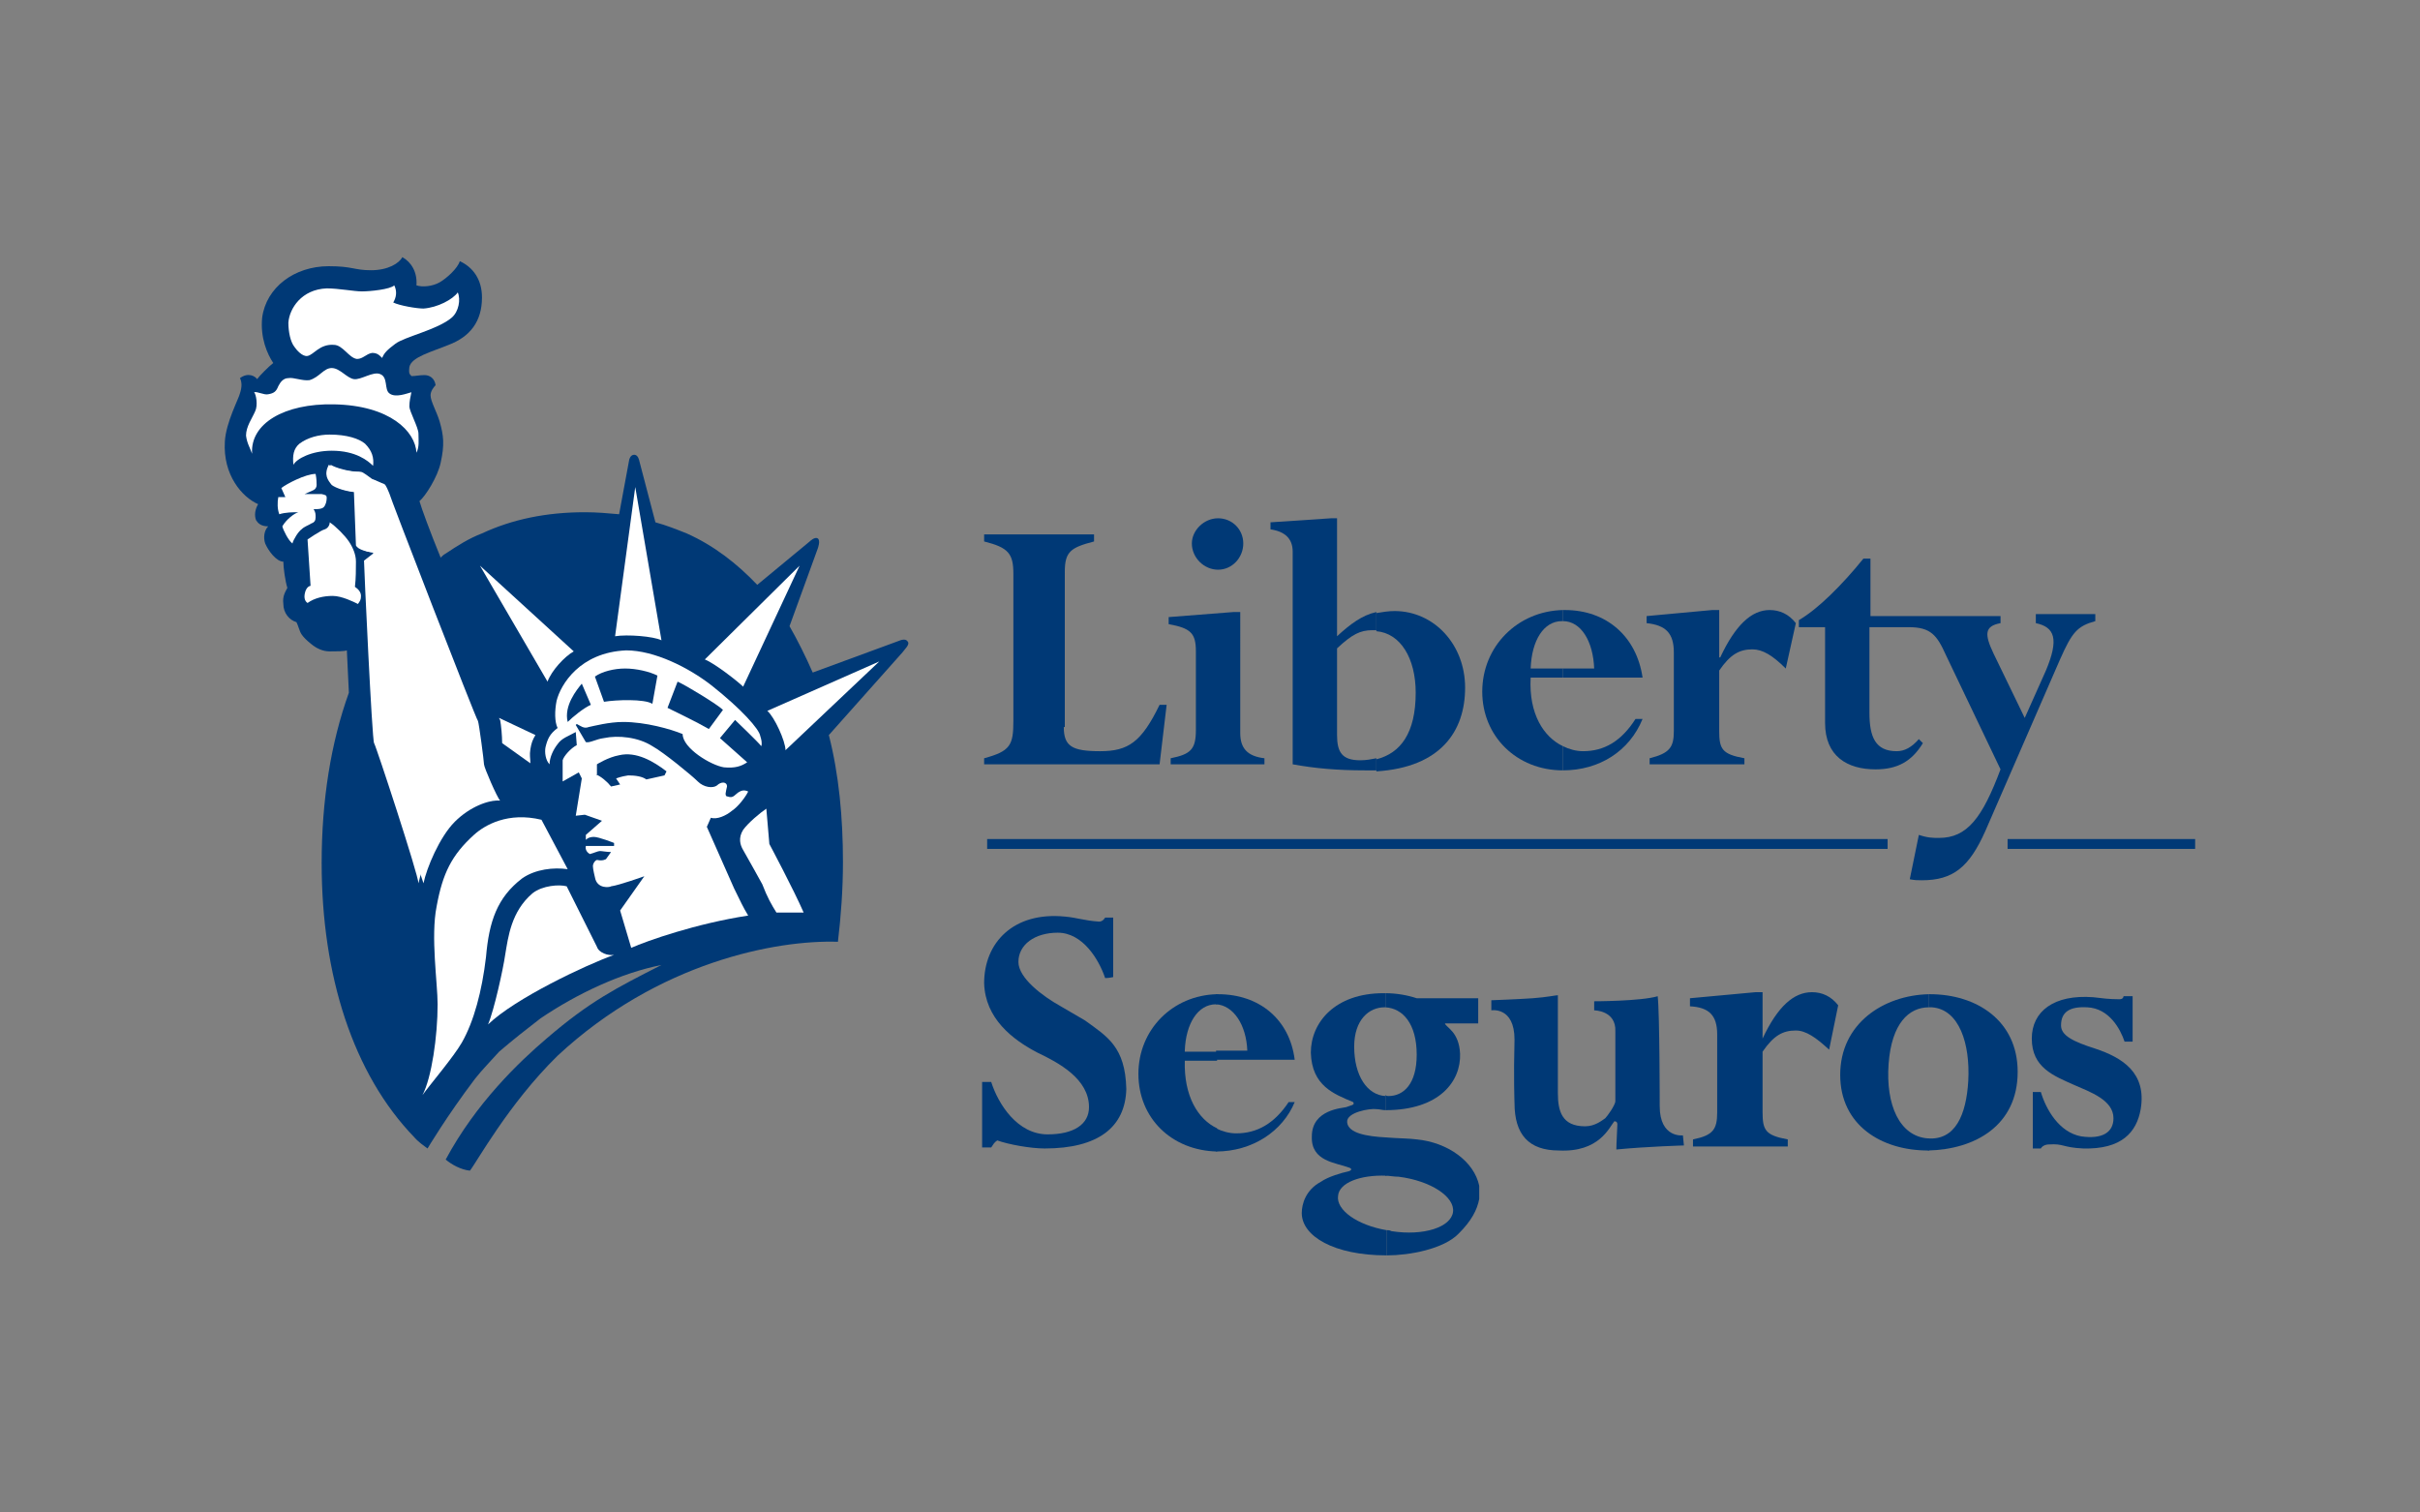 <?xml version="1.0" encoding="utf-8"?>
<!-- Generator: Adobe Illustrator 24.3.0, SVG Export Plug-In . SVG Version: 6.00 Build 0)  -->
<svg version="1.1" id="Layer_1" xmlns="http://www.w3.org/2000/svg" xmlns:xlink="http://www.w3.org/1999/xlink" x="0px" y="0px"
	 viewBox="0 0 240 150" style="enable-background:new 0 0 240 150;" xml:space="preserve">
<rect x="0" y="0" width="240" height="150" fill="#808080" stroke="none"/>
<style type="text/css">
	.st0{fill:#003976;}
	.st1{fill:#FFFFFF;}
	.st2{fill:none;stroke:#003976;stroke-width:0.978;stroke-miterlimit:3.864;}
</style>
<g>
	<path class="st0" d="M90,63.6c-0.2-0.3-0.7-0.1-0.7-0.1l-8.7,3.2c-0.7-1.6-1.5-3.2-2.3-4.6l2.8-7.7c0,0,0.3-0.8,0-1
		c-0.3-0.2-0.8,0.3-0.8,0.3L75.1,58c-2-2.1-4.3-3.9-7-5.1c-1-0.4-2-0.8-3.1-1.1l-1.6-6.1c0,0-0.1-0.6-0.5-0.6s-0.5,0.5-0.5,0.5
		l-1,5.4c-1.1-0.1-2.2-0.2-3.4-0.2c-3.8,0-7.2,0.7-10.2,2.1c-1.3,0.5-2.4,1.2-3.6,2c-0.2,0.1-0.4,0.3-0.5,0.4
		c-1.1-2.7-1.9-4.9-2.1-5.6c0.6-0.5,1.8-2.4,2.1-3.8c0.4-1.8,0.3-2.7-0.1-4.1c-0.3-1-0.9-2-0.9-2.6c0-0.4,0.3-0.8,0.5-1
		c-0.1-0.7-0.6-1-1.1-1c-0.5,0-0.9,0.1-1.3,0.1c-0.1-0.2-0.3-0.1-0.2-0.9c0.2-1,2.2-1.5,3.9-2.2c2.1-0.8,3.3-2.3,3.3-4.7
		c0-1.8-0.9-3-2.2-3.6c-0.2,0.7-1.3,1.7-2,2.1c-0.7,0.4-1.7,0.5-2.3,0.3c0.1-1.3-0.5-2.3-1.4-2.8c-0.3,0.6-1.4,1.3-3.1,1.3
		c-1.7,0-1.8-0.4-4.2-0.4c-3.4,0-6.2,2.1-6.6,5.1c-0.2,2,0.5,3.6,1.1,4.5c-0.4,0.3-1.4,1.3-1.6,1.6c-0.2-0.3-0.9-0.7-1.7-0.1
		c0.2,0.4,0.2,0.9,0,1.5c-0.1,0.5-1.4,2.9-1.5,4.8c-0.2,3.3,1.7,5.5,3.3,6.2c-0.3,0.5-0.4,1.1-0.2,1.6c0.2,0.3,0.5,0.6,1.2,0.6
		c-0.4,0.4-0.5,1.1-0.3,1.7c0.3,0.7,1.1,1.8,1.8,1.8c0,0.6,0.2,2,0.4,2.6c-0.2,0.4-0.5,0.8-0.4,1.6c0,0.9,0.6,1.6,1.3,1.8
		c0.2,0.4,0.3,0.9,0.5,1.2c0.2,0.3,0.5,0.6,1,1c0.5,0.4,1.1,0.7,1.8,0.7c0.7,0,1.4,0,1.7-0.1c0,0.2,0.1,2.1,0.2,4.2
		c-1.8,5-2.7,10.7-2.7,16.9c0,11.1,3.1,20.9,9.2,27.2c0,0,0.3,0.4,1.3,1.1c0,0,1.9-3.2,4.7-6.9c0.7-0.9,1.6-1.8,2.4-2.7
		c1.4-1.2,2.8-2.3,4.1-3.3c3.7-2.5,8-4.5,12-5.3c-4.5,2.3-7.1,3.6-11.4,7.3c-2.7,2.3-7,6.4-10,12c0.6,0.5,1.5,1,2.4,1.1
		c0.6-0.7,3.8-6.6,8.7-11.4c10-9.3,21.7-11.5,27.8-11.3c0.3-2.5,0.5-5.2,0.5-7.9c0-4.4-0.4-8.7-1.4-12.6l7.3-8.2
		C89.7,64.4,90.3,63.9,90,63.6"/>
	<path class="st1" d="M35.5,59.9c-0.4-0.2-1.6-0.8-2.5-0.8c-0.9,0-1.8,0.2-2.5,0.7c-0.3-0.2-0.4-0.6-0.2-1.2
		c0.2-0.5,0.5-0.5,0.5-0.5l-0.3-4.6c0,0,1.3-0.9,1.7-1c0.3-0.1,0.5-0.4,0.5-0.7c0.6,0.4,1.5,1.3,1.9,1.9c0.4,0.6,0.7,1.3,0.7,2
		c0,0.7,0,1.7-0.1,2.5c0.3,0.2,0.6,0.5,0.6,0.9C35.8,59.5,35.7,59.6,35.5,59.9"/>
	<path class="st1" d="M77.9,74.4c0-0.9-1.1-3.3-1.8-3.9l11.1-4.9L77.9,74.4z"/>
	<path class="st1" d="M47.6,56.1l9.3,8.5c-0.9,0.5-2.2,1.9-2.6,3L47.6,56.1z"/>
	<path class="st1" d="M53.1,72.9c-0.3,0.5-0.4,0.8-0.5,1.4c-0.1,0.6,0,0.9,0,1.4l-2.8-2c0-0.7-0.1-1.8-0.2-2.3c0,0-0.1-0.1-0.1-0.2
		L53.1,72.9z"/>
	<path class="st1" d="M37.3,73.7c-0.2-0.3-1-17.6-1-18.1l0.9-0.7v-0.1c-0.7,0-1.5-0.3-1.7-0.7l-0.2-5.3c-0.9-0.1-1.9-0.4-2.2-0.7
		c-0.4-0.4-0.8-1-0.3-2c0.5,0.3,1.8,0.7,3,0.7c0.2,0,0.8,0.5,1.1,0.7c0.3,0.1,0.9,0.4,1.2,0.5c0.2,0.1,0.4,0.7,0.5,0.9
		c0,0.2,8.6,22.4,8.8,22.6c0.1,0.2,0.6,4,0.6,4.3c0,0.3,1.3,3.3,1.6,3.6c-1.1-0.1-3,0.6-4.5,2.1c-1.5,1.5-2.8,4.6-3.1,6.1
		C41.7,86.8,37.5,74,37.3,73.7"/>
	<path class="st1" d="M48.2,94.9c-0.4,3.4-1.2,6.4-2.4,8.5c-0.8,1.4-3.1,4.1-3.9,5.2c0.9-1.7,1.5-5.8,1.5-9c0-2.1-0.7-6.7-0.1-9.7
		c0.6-3.3,1.5-5.1,3.7-7.1c1.1-1,3.4-2.3,6.7-1.5l2.6,4.9c-1.4-0.2-3.2,0-4.5,0.9C49.3,89,48.5,91.4,48.2,94.9"/>
	<path class="st1" d="M48.4,101.6c0.6-1.4,1.5-5.5,1.7-6.9c0.3-1.8,0.6-4.3,2.7-6.1c1-0.8,2.7-0.9,3.4-0.7l3,6
		c0.2,0.6,1.1,0.9,1.7,0.8C58.1,95.7,51.1,99,48.4,101.6"/>
	<path class="st1" d="M73.7,82.3c-0.5,0.8-0.3,1.5,0,2c0.3,0.5,1.9,3.4,1.9,3.4c0.5,1.3,0.9,2,1.4,2.8h2.7c-1-2.3-3.4-6.8-3.4-6.8
		L76,80.2C75.4,80.6,74.2,81.6,73.7,82.3"/>
	<path class="st1" d="M61,63.1c1.2-0.2,3.8,0,4.6,0.4L63,48.3L61,63.1z"/>
	<path class="st1" d="M55.2,69.5c-0.2,1-0.2,2.1,0.1,2.7c-0.8,0.6-1,1.1-1.2,1.9c-0.1,0.5,0,1.3,0.4,1.7c0-0.7,0.4-1.5,0.8-2
		c0.4-0.6,1.1-0.8,1.8-1.2l0.1,1.3c-0.6,0.3-1.3,1.1-1.4,1.5l0,2.1l1.6-0.9l0.3,0.6l-0.6,3.7l0.9-0.1l1.7,0.6l-1.6,1.4v0.5
		c0,0,0.2-0.3,0.8-0.3c0.5,0,2,0.6,2,0.6l0,0.3h-0.6h-2.2c-0.1,0.4,0.2,0.7,0.4,0.8c0.4-0.1,0.8-0.3,1-0.3c0.2,0,0.7,0.1,1.1,0.1
		l-0.5,0.7c0,0-0.3,0.2-0.8,0.1c-0.2-0.1-0.5,0.3-0.5,0.6c0,0.3,0.2,1.1,0.2,1.1c0.2,1.2,1.5,1,1.6,0.9c0.8-0.1,3.3-1,3.3-1
		l-2.4,3.4l1.1,3.7c1.6-0.7,6.4-2.4,11.6-3.2c-0.6-1-0.7-1.3-1.4-2.7l-2.7-6.1l0.4-0.9c0.6,0.2,1.5-0.2,2.1-0.7
		c0.6-0.4,1.3-1.3,1.6-1.9c-0.4-0.2-0.7-0.1-1,0.1c-0.3,0.2-0.5,0.6-1,0.4C71.8,79,72,78.5,72.1,78c0-0.5-0.6-0.5-1-0.1
		c-0.4,0.3-1.3,0.2-1.9-0.4c-0.6-0.6-3.4-2.9-4.5-3.5c-1.4-0.9-3.4-1.1-4.8-0.8c-0.8,0.1-1.4,0.5-1.8,0.4l-1-1.7l0.1-0.1
		c0.4,0.2,0.7,0.5,1.2,0.3c0.5-0.1,2-0.5,3.4-0.5c2.2,0,4.7,0.7,5.9,1.2c0,1.4,2.8,3.1,4.1,3.3c1.1,0.1,1.7-0.1,2.3-0.5l-2.7-2.4
		l1.5-1.8c0,0,2.3,2.2,2.6,2.6c0.1-0.3,0-0.7-0.1-1c-0.1-0.7-1.9-2.7-4.8-5c-2.3-1.8-5.7-3.5-8.5-3.5C57.5,64.7,55.6,67.9,55.2,69.5
		"/>
	<path class="st1" d="M38.4,48.9c-0.1-0.2-0.2-0.8-0.5-0.9c-0.2-0.1-0.8-0.4-1.2-0.5c-0.3-0.1-0.8-0.7-1.1-0.7c-1.2,0-2.5-0.4-3-0.7
		c-0.5,1-0.1,1.5,0.3,2c0.4,0.3,1.3,0.6,2.2,0.7l0.2,5.3c0.2,0.4,1,0.6,1.7,0.7v0.1l-0.9,0.7c0,0.6,0.8,17.9,1,18.1
		c0.2,0.3,4.4,13.1,4.4,13.9c0.3-1.5,1.6-4.7,3.1-6.1c1.5-1.5,3.4-2.2,4.5-2.1c-0.2-0.3-1.5-3.3-1.6-3.6c0-0.3-0.5-4-0.6-4.3
		C47,71.3,38.5,49.1,38.4,48.9"/>
	<path class="st1" d="M32.9,44.7c2.4,0,3.6,1,4.1,1.5c0.1-0.8-0.1-1.5-0.8-2.2c-0.6-0.5-1.8-0.9-3.5-0.9c-1.1,0-2.2,0.3-3,0.9
		c-0.6,0.5-0.7,1.2-0.6,2.1C29.4,45.5,30.9,44.7,32.9,44.7"/>
	<path class="st1" d="M28.6,32c0,0.9,0.2,1.9,0.6,2.4c0.2,0.3,0.8,1,1.3,0.9c0.6-0.1,1.2-1.2,2.6-1.1c0.9,0,1.5,1.3,2.3,1.4
		c0.6,0,0.9-0.5,1.5-0.6c0.5,0,0.7,0.2,1,0.5c0.2-0.5,0.5-0.8,1.3-1.4c0.9-0.7,4.2-1.4,5.6-2.6c0.7-0.6,0.9-1.8,0.6-2.5
		c-0.5,0.7-2,1.5-3.4,1.6c-0.7,0-2.4-0.3-3-0.6c0.3-0.5,0.4-1.1,0.1-1.7c-0.4,0.4-2.4,0.6-3.2,0.6c-0.8,0-2.3-0.3-3.5-0.3
		C29.9,28.7,28.7,30.6,28.6,32"/>
	<path class="st1" d="M33.1,40.1c5.6,0.1,8.1,2.7,8.2,4.8c0.3-0.6,0.2-1.2,0.2-1.9c0-0.6-0.9-2.2-0.9-2.7c0-0.5,0.1-0.9,0.2-1.4
		c-0.4,0.1-1.6,0.6-2.2,0.1c-0.5-0.4-0.1-1.6-0.9-1.9c-0.7-0.3-1.9,0.6-2.6,0.5c-0.7-0.1-1.4-1.1-2.2-1.1c-0.8,0-1.2,0.9-2.2,1.2
		c-0.7,0.1-1.6-0.3-2.1-0.2c-0.5,0-0.8,0.4-1,0.8c-0.2,0.5-0.4,0.7-1,0.8c-0.4,0.1-1.1-0.3-1.4-0.2c0.2,0.2,0.4,1.3,0.1,1.9
		c-0.3,0.7-0.9,1.5-0.9,2.4C24.5,44,24.8,44.4,25,45C24.8,42,28.2,40,33.1,40.1"/>
	<path class="st1" d="M29.6,50.8c-0.4,0.1-1.2,0.7-1.6,1.4c0.1,0.4,0.6,1.4,1,1.7c0.1-0.4,0.6-1.2,0.9-1.4c0.3-0.3,0.7-0.4,1-0.6
		c0.3-0.1,0.4-0.3,0.4-0.6c0-0.3,0-0.5-0.2-0.8c0.3,0,0.8,0,1-0.2c0.2-0.2,0.3-0.6,0.3-0.9c0-0.3-0.1-0.3-0.5-0.4
		c-0.3,0-1.2,0-1.7,0c0,0,0.7-0.3,0.9-0.4c0.2-0.1,0.3-0.3,0.3-0.5c0-0.2,0-0.6-0.1-1.1c-1,0-2.9,1-3.4,1.4l0.4,0.9h-0.7
		c-0.1,0.5-0.1,1.2,0.1,1.7C28.3,50.8,29.1,50.8,29.6,50.8"/>
	<path class="st0" d="M56.3,71.6c0.5-0.5,1.6-1.4,2.3-1.7l-0.9-2.1C57.2,68.4,55.9,70,56.3,71.6"/>
	<path class="st0" d="M59.9,69.6c1.2-0.2,4-0.3,4.8,0.2l0.5-2.8c-0.8-0.4-2.1-0.7-3.2-0.7c-1.1,0-2.3,0.3-3,0.8L59.9,69.6z"/>
	<path class="st0" d="M70.3,72.3l1.4-1.9c-0.5-0.5-3.6-2.4-4.5-2.8l-1,2.6C66.8,70.5,69.1,71.6,70.3,72.3"/>
	<path class="st0" d="M59.1,76.8c0.5,0.2,1.1,0.7,1.5,1.2l0.9-0.2l-0.4-0.6c0,0,0.5-0.2,1.2-0.3c0.7,0,1.4,0.1,1.8,0.4l1.8-0.4
		l0.2-0.4c-1.3-1-3-2-4.7-1.6c-1.1,0.2-2.2,0.9-2.2,0.9V76.8z"/>
	<path class="st1" d="M69.9,65.4c1,0.4,3.3,2.2,3.8,2.7l5.6-12L69.9,65.4z"/>
	<g>
		<path class="st0" d="M155,76.4V74c0.6,0.3,1.3,0.5,2,0.5c2.1,0,3.8-1,5.2-3.2h0.7C161.6,74.5,158.6,76.4,155,76.4L155,76.4z"/>
		<g>
			<path class="st0" d="M105.5,72.1c0,1.9,0.8,2.4,3.6,2.4c2.8,0,4.1-0.9,5.9-4.6h0.7l-0.7,5.9H97.6v-0.6c2.6-0.7,2.9-1.3,2.9-3.7
				V56.9c0-2-0.5-2.6-2.9-3.2V53h10.9v0.7c-2.3,0.6-2.9,1-2.9,3V72.1z"/>
			<path class="st0" d="M123,72.7c0,1.5,0.7,2.3,2.4,2.5v0.6h-9.3v-0.6c2-0.4,2.5-0.9,2.5-2.8v-7.8c0-1.8-0.5-2.3-2.7-2.7v-0.7
				l6.4-0.5h0.7V72.7z"/>
			<path class="st0" d="M120.8,51.4c1.4,0,2.5,1.1,2.5,2.5c0,1.4-1.1,2.6-2.5,2.6c-1.4,0-2.6-1.2-2.6-2.6
				C118.2,52.6,119.4,51.4,120.8,51.4"/>
			<path class="st0" d="M136.5,62.6c2.4,0.2,3.9,2.7,3.9,6.1c0,4-1.5,6-3.9,6.6v1.2c6.4-0.4,8.8-4,8.8-8.3c0-4.3-3.1-7.6-7-7.6
				c-0.6,0-1.2,0.1-1.8,0.2V62.6z"/>
			<path class="st0" d="M132.6,64.3c1.5-1.4,2.3-1.8,3.5-1.8c0.1,0,0.3,0,0.4,0v-1.8c-1.4,0.3-2.6,1.2-3.9,2.4V51.4H132l-6,0.4v0.7
				c1.4,0.2,2.2,0.9,2.2,2.2v21.1c2.2,0.4,4.4,0.6,7.2,0.6h1.1v-1.2c-0.5,0.1-1,0.2-1.6,0.2c-1.8,0-2.3-0.8-2.3-2.5V64.3z"/>
			<path class="st0" d="M155,61.6c1.8,0,3,2,3.1,4.7H155v0.9h7.9c-0.6-4.1-3.6-6.7-7.7-6.7H155V61.6z"/>
			<path class="st0" d="M151.8,66.3c0.1-2.8,1.3-4.7,3.1-4.7h0.1v-1.1c-4.5,0.1-8,3.6-8,8.1c0,4.4,3.4,7.8,8,7.8V74
				c-1.9-0.9-3.4-3.2-3.2-6.8h3.2v-0.9H151.8z"/>
			<path class="st0" d="M177.1,66.3c-1.3-1.3-2.3-1.9-3.3-1.9c-1.3,0-2.2,0.5-3.3,2.1v6c0,1.8,0.3,2.3,2.5,2.7v0.6h-9.4v-0.6
				c2-0.5,2.4-1.1,2.4-2.7v-7.8c0-1.9-0.8-2.7-2.7-2.9v-0.7l6.5-0.6h0.7v4.7h0.1c1.5-3.2,3.1-4.7,4.9-4.7c1,0,1.9,0.4,2.6,1.3
				L177.1,66.3z"/>
			<path class="st0" d="M201.9,61.1v0.7c1.9,0.4,2.3,1.6,1,4.7l-2.1,4.7l-3.1-6.4c-0.9-1.9-0.9-2.7,0.7-3v-0.7H190h-0.2h-4.3v-5.7
				h-0.7c-2.1,2.6-4.5,5-6.4,6.1v0.7h2.6v9.5c0,3.3,2.2,4.6,5,4.6c2.2,0,3.6-0.8,4.7-2.6l-0.4-0.4c-0.7,0.8-1.4,1.2-2.2,1.2
				c-2.1,0-2.7-1.4-2.7-3.8v-8.5h3.9c2.2,0,2.8,0.8,3.7,2.8l5.4,11.3c-1.8,4.8-3.3,6.8-6.1,6.8c-0.6,0-1.1,0-2-0.3l-0.9,4.4
				c0.5,0.1,0.8,0.1,1.2,0.1c3.1,0,4.7-1.3,6.3-4.9l7.4-17c1.2-2.7,1.7-3.3,3.5-3.8v-0.7H201.9z"/>
		</g>
		<line class="st2" x1="199.1" y1="83.7" x2="217.7" y2="83.7"/>
		<line class="st2" x1="97.9" y1="83.7" x2="187.2" y2="83.7"/>
		<g>
			<path class="st0" d="M120.6,99.6c1.7,0.1,3,2,3.1,4.6h-3.1v0.9h7.8c-0.5-4-3.5-6.5-7.6-6.5h-0.2V99.6z"/>
			<path class="st0" d="M120.6,114.2v-2.3c0.6,0.3,1.3,0.5,2,0.5c2.1,0,3.8-1,5.2-3.1h0.6C127.2,112.2,124.2,114.2,120.6,114.2
				L120.6,114.2z"/>
			<path class="st0" d="M117.5,104.2c0.1-2.7,1.3-4.6,3.1-4.6h0.1v-1c-4.4,0.1-7.8,3.5-7.8,7.9c0,4.4,3.3,7.6,7.8,7.7v-2.3
				c-1.9-0.9-3.3-3.2-3.2-6.7h3.2v-0.9H117.5z"/>
			<path class="st0" d="M181.4,104.1c-1.3-1.2-2.3-1.9-3.3-1.9c-1.3,0-2.2,0.5-3.3,2.1v6c0,1.8,0.3,2.3,2.5,2.7v0.7h-9.4V113
				c2-0.4,2.4-1,2.4-2.7v-7.7c0-1.9-0.8-2.7-2.7-2.8V99l6.5-0.6h0.7v4.6h0c1.5-3.2,3.1-4.6,4.9-4.6c1,0,1.9,0.4,2.6,1.3L181.4,104.1
				z"/>
			<path class="st0" d="M103.6,113.9c-1.4,0-3.6-0.4-4.7-0.8c-0.3,0.2-0.4,0.4-0.6,0.7c-0.5,0-0.9,0-0.9,0v-6.5h0.9
				c0.7,2.2,2.6,5.2,5.6,5.2c2.6,0,4.1-1,4.1-2.7c0-2.8-3-4.4-5.1-5.4c-2.5-1.3-5.2-3.4-5.3-6.9c0-4,2.9-7.1,8-6.6
				c1.2,0.1,1.9,0.4,3.4,0.5c0.4,0,0.6-0.4,0.6-0.4h0.8v5.9c0,0-0.4,0.1-0.8,0.1c-0.6-1.8-2.2-4.5-4.7-4.5c-2.3,0-3.9,1.2-3.9,2.9
				c0,1.6,2.4,3.4,4.2,4.4l2.4,1.4c2.2,1.6,4,2.6,4.1,6.8C111.6,111.8,108.9,113.9,103.6,113.9"/>
			<path class="st0" d="M206.6,113.9c-2.1-0.1-1.9-0.5-3.4-0.4c-0.4,0-0.7,0.2-0.8,0.4h-0.8v-5.6h0.8c0.5,1.7,1.8,4,4,4.4
				c2.1,0.3,3.2-0.4,3.2-1.8c0-1.8-2.3-2.6-3.9-3.3c-2-0.9-4.2-1.7-4.2-4.6c0-2.7,2.2-4.4,6.1-4.1c0.9,0.1,1.5,0.2,2.6,0.2
				c0.4,0,0.4-0.3,0.4-0.3h0.9l0,4.5h-0.8c-0.4-1.2-1.5-3.3-3.7-3.4c-1.8-0.1-2.6,0.5-2.6,1.8c0,1,1.2,1.6,3.4,2.3
				c2.7,0.9,5.1,2.4,4.5,6C211.9,112.3,210.4,114,206.6,113.9"/>
			<path class="st0" d="M164.6,109.7c0,3.2,2.3,2.9,2.3,2.9l0.1,1c0,0-3.6,0.1-6.7,0.4c0-0.6,0.1-2.2,0.1-2.5c0-0.2-0.1-0.3-0.3-0.3
				c-0.5,0.6-1.5,3.1-5.5,2.9c-3,0-4.4-1.6-4.4-4.7c0,0-0.1-2.6,0-6.3c0-3.3-2.3-2.9-2.3-2.9v-1c0,0,2.7-0.1,4.1-0.2
				c1.4-0.1,2.3-0.3,2.5-0.3c0,1.3,0,2.3,0,3.6v6.1c0,1.8,0.4,3.3,2.7,3.3c1,0,1.7-0.6,2-0.8c0.2-0.2,1-1.3,1-1.7v-6.9
				c0.1-2.1-2.1-2.1-2.1-2.1l0-0.9c0,0,4.6,0,6.3-0.5C164.6,100.5,164.6,109.7,164.6,109.7"/>
			<path class="st0" d="M191.6,99.9c2.7,0.2,3.8,3.6,3.6,7.3c-0.2,3.4-1.3,5.9-4,5.7v1.2c4.7-0.1,8.9-2.5,8.9-7.8
				c0-5.1-4.1-7.7-8.7-7.7h-0.1v1.3H191.6z"/>
			<path class="st0" d="M191.3,112.9h-0.1c-2.8-0.2-4.2-3.3-3.9-7.4c0.3-4,2-5.6,4-5.6v-1.3c-4.5,0.1-8.8,2.9-8.8,8
				c0,5,4.1,7.5,8.7,7.5h0.1V112.9z"/>
			<path class="st0" d="M140.5,113c-0.7-0.1-1.9-0.1-3.1-0.2v3.8c0.4,0,0.8,0.1,1.3,0.1c3.2,0.4,5.6,2,5.4,3.5
				c-0.2,1.5-2.9,2.4-6.1,1.9c-0.2-0.1-0.3-0.1-0.5-0.1v2.5h0.1c2.1,0,5.6-0.6,7.1-2.2c1.2-1.2,1.8-2.3,2-3.4v-1.3
				C146.2,115.2,143.6,113.3,140.5,113"/>
			<path class="st0" d="M137.4,110.1c5.4,0,7.5-2.9,7.4-5.6c-0.1-2.2-1.4-2.6-1.5-3h3.3V99c0,0-5.1,0-6.1,0c-0.9-0.3-2-0.5-3.1-0.5
				v1.4c1.7,0.1,3.1,1.6,3.1,4.7c0,2.9-1.3,4.1-2.8,4.1c-0.1,0-0.2,0-0.3-0.1V110.1z"/>
			<path class="st0" d="M137.4,112.8c-1.8-0.1-3.7-0.4-3.8-1.5c-0.1-1,2.3-1.4,2.9-1.3c0.3,0,0.6,0.1,0.9,0.1v-1.4
				c-1.8-0.1-3.1-2-3.1-4.9c0-2.7,1.5-3.9,3-3.9h0.1v-1.4h-0.2c-4.8,0-7.2,2.9-7.2,5.9c0.1,3.3,2.3,4.1,4.2,4.9
				c0.2,0.3-0.2,0.3-0.7,0.5c-0.3,0.1-3.4,0.2-3.4,2.9c-0.1,2.5,2.4,2.6,3.7,3.1c0.3,0.1,0.3,0.3-0.2,0.4c-0.5,0.1-1.9,0.5-2.6,1
				c-1.5,0.8-1.9,2.2-1.9,3.1c0,2.3,3.2,4.2,8.4,4.2V122c-2.9-0.5-5-2-4.8-3.4c0.1-1.3,2.2-2.1,4.8-2V112.8z"/>
		</g>
	</g>
</g>
</svg>
